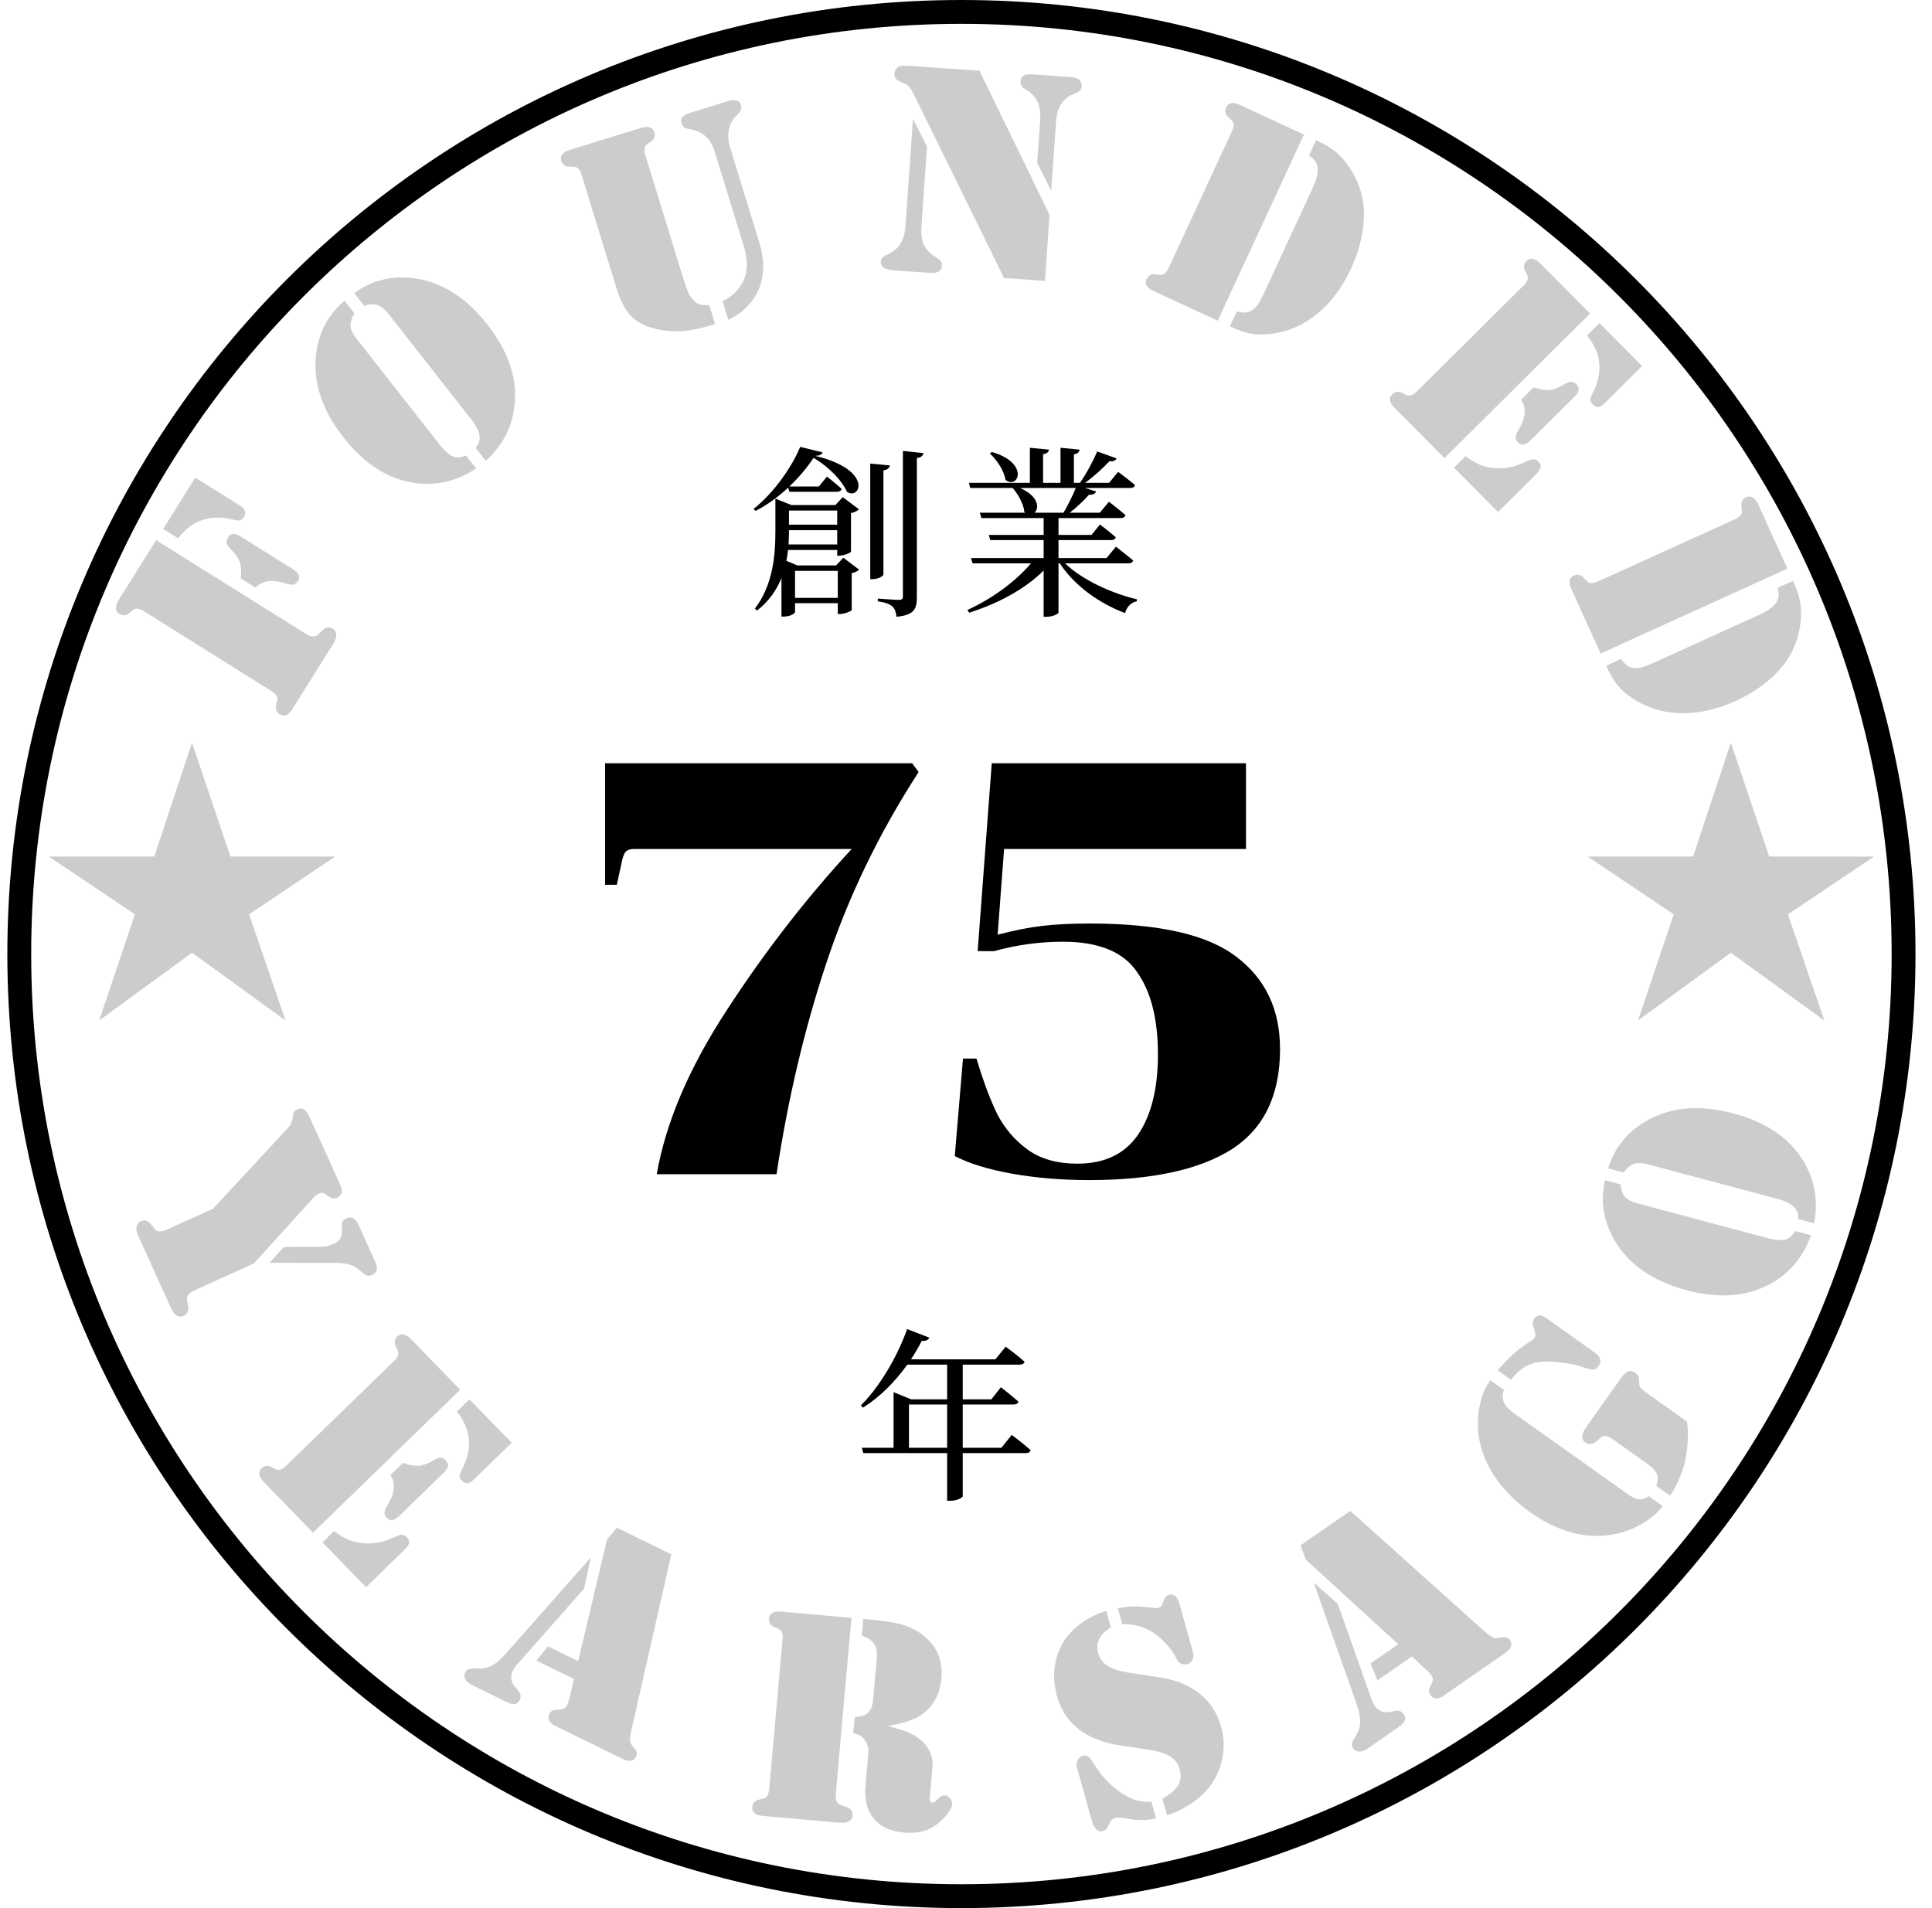 <svg width="81" height="80" viewBox="0 0 81 80" fill="none" xmlns="http://www.w3.org/2000/svg">
<path d="M79.808 40C79.808 61.815 62.123 79.5 40.308 79.5C18.492 79.5 0.808 61.815 0.808 40C0.808 18.185 18.492 0.5 40.308 0.5C62.123 0.5 79.808 18.185 79.808 40Z" stroke="black"/>
<path d="M6.546 22.646L12.821 26.574C12.96 26.661 13.076 26.697 13.17 26.681C13.224 26.675 13.264 26.663 13.29 26.645C13.312 26.624 13.385 26.556 13.508 26.439C13.654 26.293 13.805 26.269 13.962 26.367C14.054 26.425 14.1 26.518 14.099 26.646C14.1 26.74 14.051 26.866 13.953 27.023L12.261 29.725C12.181 29.853 12.095 29.938 12.005 29.98C11.912 30.017 11.822 30.007 11.733 29.951C11.587 29.86 11.535 29.729 11.578 29.557C11.612 29.415 11.632 29.333 11.636 29.311C11.638 29.283 11.63 29.248 11.612 29.207C11.582 29.128 11.504 29.05 11.379 28.972L6.034 25.626C5.909 25.548 5.805 25.512 5.721 25.519C5.676 25.52 5.643 25.53 5.622 25.547C5.601 25.558 5.533 25.61 5.421 25.703C5.285 25.816 5.145 25.827 4.999 25.736C4.91 25.68 4.863 25.604 4.859 25.507C4.854 25.405 4.891 25.29 4.972 25.161L6.546 22.646ZM6.84 22.176L8.188 20.024L10.051 21.191C10.172 21.267 10.246 21.343 10.273 21.419C10.3 21.495 10.283 21.581 10.223 21.677C10.178 21.748 10.125 21.794 10.062 21.814C9.999 21.829 9.913 21.823 9.806 21.796C9.599 21.74 9.395 21.709 9.195 21.703C8.996 21.697 8.811 21.715 8.641 21.757C8.407 21.814 8.198 21.906 8.015 22.034C7.831 22.162 7.647 22.34 7.465 22.567L6.84 22.176ZM10.711 24.637L10.092 24.249C10.124 23.976 10.113 23.756 10.059 23.589C10.004 23.416 9.891 23.244 9.721 23.073C9.603 22.959 9.534 22.864 9.513 22.787C9.489 22.707 9.503 22.624 9.557 22.539C9.628 22.425 9.722 22.374 9.837 22.387C9.899 22.391 10.012 22.445 10.176 22.547L12.211 23.821C12.378 23.926 12.481 24.018 12.521 24.097C12.563 24.173 12.552 24.26 12.49 24.36C12.439 24.442 12.374 24.49 12.295 24.506C12.216 24.521 12.109 24.506 11.974 24.46C11.688 24.371 11.445 24.34 11.244 24.368C11.043 24.396 10.866 24.485 10.711 24.637Z" fill="#CCCCCC"/>
<path d="M14.863 13.143C14.742 13.334 14.686 13.509 14.697 13.666C14.708 13.822 14.791 14 14.947 14.198L18.424 18.629C18.652 18.92 18.853 19.094 19.026 19.151C19.166 19.201 19.336 19.182 19.535 19.095L19.963 19.641C19.182 20.157 18.351 20.363 17.469 20.26C16.322 20.124 15.298 19.483 14.399 18.337C13.947 17.762 13.624 17.177 13.43 16.582C13.236 15.981 13.179 15.388 13.259 14.802C13.319 14.355 13.445 13.951 13.638 13.592C13.831 13.232 14.099 12.904 14.443 12.607L14.863 13.143ZM15.27 12.824L14.85 12.289C15.22 12.025 15.602 11.842 15.997 11.74C16.396 11.636 16.82 11.608 17.268 11.656C18.459 11.784 19.513 12.434 20.43 13.603C21.33 14.75 21.709 15.896 21.568 17.043C21.462 17.928 21.062 18.687 20.369 19.322L19.941 18.776C20.012 18.689 20.058 18.613 20.081 18.547C20.105 18.475 20.113 18.393 20.106 18.303C20.089 18.097 19.973 17.857 19.758 17.583L16.28 13.152C16.143 12.977 16.004 12.861 15.864 12.806C15.77 12.767 15.68 12.751 15.592 12.755C15.508 12.757 15.401 12.78 15.27 12.824Z" fill="#CCCCCC"/>
<path d="M25.837 12.051L24.383 7.331C24.34 7.19 24.284 7.095 24.216 7.046C24.181 7.017 24.15 7.002 24.124 7.002C24.1 6.996 24.015 6.991 23.869 6.988C23.692 6.985 23.579 6.904 23.53 6.743C23.498 6.639 23.512 6.549 23.572 6.473C23.635 6.392 23.739 6.329 23.883 6.285L26.882 5.361L27.106 5.319C27.18 5.318 27.248 5.337 27.308 5.375C27.368 5.414 27.41 5.469 27.432 5.542C27.481 5.702 27.434 5.833 27.289 5.935C27.17 6.02 27.101 6.072 27.08 6.091C27.063 6.106 27.047 6.135 27.034 6.178C27.006 6.257 27.014 6.367 27.057 6.507L28.612 11.559C28.717 11.901 28.799 12.137 28.857 12.268C28.918 12.395 28.993 12.504 29.083 12.595C29.166 12.679 29.246 12.733 29.324 12.758C29.402 12.782 29.54 12.794 29.738 12.795L29.981 13.584L29.848 13.625C29.326 13.785 28.879 13.873 28.505 13.887C28.066 13.903 27.661 13.852 27.291 13.733C26.92 13.614 26.63 13.442 26.42 13.217C26.197 12.978 26.003 12.589 25.837 12.051ZM30.535 13.413L30.292 12.624C30.677 12.449 30.962 12.181 31.145 11.821C31.353 11.41 31.365 10.907 31.182 10.313L29.973 6.387C29.804 5.837 29.475 5.519 28.987 5.432C28.843 5.406 28.744 5.377 28.69 5.345C28.639 5.308 28.6 5.246 28.573 5.157C28.54 5.053 28.556 4.967 28.618 4.899C28.681 4.832 28.799 4.771 28.971 4.718L30.447 4.264C30.571 4.226 30.654 4.204 30.697 4.2C30.742 4.19 30.789 4.191 30.837 4.203C30.959 4.231 31.037 4.297 31.069 4.402C31.096 4.49 31.087 4.574 31.041 4.654C31.027 4.68 30.958 4.761 30.832 4.896C30.686 5.047 30.593 5.238 30.554 5.47C30.515 5.698 30.534 5.938 30.611 6.191L31.822 10.123C32.03 10.797 32.052 11.397 31.888 11.922C31.77 12.31 31.538 12.662 31.192 12.98C31.021 13.138 30.802 13.283 30.535 13.413Z" fill="#CCCCCC"/>
<path d="M41.063 2.964L44.003 9.004L43.81 11.776L42.095 11.656L38.338 4.006C38.257 3.84 38.19 3.724 38.135 3.657C38.081 3.59 38.009 3.539 37.919 3.503L37.686 3.398C37.625 3.373 37.577 3.332 37.543 3.275C37.509 3.218 37.494 3.156 37.499 3.088C37.504 3.017 37.527 2.954 37.569 2.898C37.611 2.837 37.665 2.797 37.729 2.776C37.803 2.752 37.996 2.75 38.31 2.772L41.063 2.964ZM38.276 4.987L38.866 6.139L38.632 9.508C38.611 9.801 38.642 10.046 38.726 10.241C38.813 10.437 38.96 10.602 39.165 10.739L39.346 10.859C39.45 10.929 39.498 11.027 39.49 11.153C39.483 11.249 39.438 11.326 39.354 11.384C39.283 11.433 39.143 11.451 38.933 11.437L37.481 11.335C37.1 11.309 36.917 11.187 36.932 10.969C36.937 10.893 36.96 10.836 37.001 10.797C37.046 10.754 37.138 10.699 37.278 10.633C37.695 10.439 37.925 10.048 37.965 9.462L38.276 4.987ZM44.073 7.998L43.485 6.827L43.606 5.086C43.631 4.734 43.597 4.462 43.505 4.27C43.418 4.075 43.249 3.901 42.998 3.749C42.913 3.701 42.855 3.653 42.825 3.604C42.795 3.552 42.783 3.488 42.788 3.412C42.796 3.299 42.837 3.22 42.912 3.174C42.991 3.125 43.112 3.106 43.276 3.118L44.847 3.227C45.061 3.242 45.199 3.285 45.261 3.357C45.328 3.429 45.358 3.511 45.352 3.603C45.345 3.691 45.32 3.757 45.275 3.8C45.234 3.839 45.136 3.891 44.98 3.956C44.75 4.054 44.57 4.216 44.441 4.443C44.349 4.609 44.293 4.839 44.273 5.132L44.073 7.998Z" fill="#CCCCCC"/>
<path d="M54.668 5.642L51.054 13.446L48.362 12.199C48.224 12.135 48.129 12.061 48.076 11.976C48.028 11.889 48.026 11.798 48.071 11.703C48.143 11.547 48.267 11.479 48.442 11.5C48.587 11.517 48.671 11.525 48.694 11.527C48.722 11.526 48.755 11.513 48.794 11.49C48.868 11.45 48.936 11.363 48.998 11.23L51.648 5.507C51.71 5.374 51.732 5.266 51.715 5.184C51.708 5.139 51.694 5.107 51.675 5.089C51.661 5.069 51.601 5.008 51.495 4.908C51.365 4.788 51.337 4.65 51.409 4.494C51.453 4.398 51.523 4.343 51.618 4.327C51.719 4.309 51.838 4.331 51.976 4.395L54.668 5.642ZM52.967 12.346L55.056 7.835C55.184 7.557 55.247 7.317 55.242 7.116C55.242 6.986 55.218 6.88 55.168 6.797C55.119 6.714 55.024 6.619 54.883 6.512L55.177 5.878C55.379 5.971 55.547 6.058 55.681 6.139C56.141 6.416 56.514 6.839 56.802 7.408C57.091 7.963 57.215 8.569 57.175 9.226C57.138 9.894 56.961 10.571 56.644 11.257C56.283 12.035 55.82 12.66 55.254 13.134C54.689 13.604 54.059 13.889 53.365 13.988C53.029 14.036 52.733 14.038 52.48 13.995C52.231 13.954 51.925 13.849 51.563 13.681L51.849 13.064C52.029 13.096 52.157 13.109 52.234 13.103C52.315 13.099 52.394 13.071 52.474 13.02C52.57 12.963 52.651 12.887 52.718 12.793C52.79 12.697 52.873 12.548 52.967 12.346Z" fill="#CCCCCC"/>
<path d="M66.662 13.146L60.559 19.206L58.468 17.1C58.362 16.992 58.298 16.89 58.278 16.791C58.263 16.694 58.293 16.607 58.368 16.534C58.49 16.412 58.63 16.392 58.787 16.473C58.917 16.538 58.993 16.576 59.014 16.585C59.04 16.594 59.076 16.594 59.12 16.585C59.204 16.574 59.297 16.516 59.402 16.413L63.877 11.969C63.982 11.866 64.04 11.772 64.052 11.689C64.061 11.645 64.06 11.611 64.048 11.587C64.042 11.563 64.007 11.486 63.942 11.355C63.862 11.197 63.884 11.057 64.006 10.936C64.081 10.862 64.165 10.834 64.26 10.852C64.361 10.87 64.465 10.933 64.571 11.041L66.662 13.146ZM67.057 13.544L68.846 15.346L67.263 16.918C67.171 17.009 67.086 17.058 67.009 17.064C66.931 17.07 66.854 17.034 66.778 16.956C66.712 16.89 66.678 16.829 66.676 16.773C66.673 16.717 66.7 16.634 66.757 16.524C66.99 16.067 67.088 15.639 67.051 15.237C67.017 14.839 66.844 14.448 66.534 14.064L67.057 13.544ZM63.78 16.754L64.299 16.239C64.554 16.329 64.772 16.367 64.953 16.352C65.134 16.338 65.326 16.269 65.528 16.145C65.665 16.056 65.774 16.011 65.854 16.008C65.937 16.003 66.014 16.035 66.086 16.107C66.18 16.203 66.208 16.305 66.169 16.415C66.151 16.474 66.073 16.572 65.936 16.708L64.233 18.399C64.093 18.538 63.98 18.618 63.893 18.639C63.81 18.662 63.727 18.632 63.644 18.549C63.576 18.48 63.544 18.406 63.547 18.325C63.55 18.245 63.589 18.144 63.664 18.023C63.819 17.768 63.905 17.538 63.92 17.333C63.939 17.131 63.892 16.938 63.78 16.754ZM60.958 19.608L61.441 19.129C61.663 19.293 61.864 19.411 62.041 19.483C62.222 19.558 62.432 19.604 62.669 19.623C62.907 19.642 63.12 19.631 63.311 19.59C63.507 19.549 63.736 19.467 63.998 19.343C64.126 19.281 64.224 19.252 64.292 19.255C64.363 19.255 64.43 19.287 64.492 19.349C64.575 19.433 64.608 19.516 64.589 19.599C64.574 19.679 64.505 19.78 64.383 19.901L62.805 21.468L60.958 19.608Z" fill="#CCCCCC"/>
<path d="M74.938 23.843L67.107 27.399L65.88 24.697C65.818 24.559 65.794 24.441 65.809 24.342C65.829 24.245 65.887 24.175 65.983 24.131C66.14 24.06 66.278 24.09 66.397 24.22C66.496 24.327 66.554 24.389 66.571 24.404C66.593 24.422 66.626 24.434 66.671 24.442C66.753 24.46 66.861 24.439 66.995 24.378L72.737 21.77C72.871 21.709 72.958 21.642 72.998 21.569C73.022 21.53 73.033 21.497 73.03 21.471C73.033 21.447 73.027 21.362 73.011 21.216C72.992 21.041 73.06 20.918 73.217 20.846C73.313 20.803 73.402 20.806 73.484 20.856C73.573 20.909 73.648 21.003 73.711 21.141L74.938 23.843ZM69.274 27.813L73.8 25.757C74.079 25.631 74.283 25.49 74.411 25.335C74.495 25.236 74.546 25.14 74.563 25.044C74.579 24.949 74.569 24.815 74.533 24.643L75.169 24.354C75.261 24.556 75.332 24.732 75.381 24.88C75.548 25.39 75.555 25.955 75.402 26.573C75.259 27.182 74.958 27.723 74.499 28.194C74.035 28.677 73.459 29.075 72.77 29.387C71.99 29.741 71.231 29.913 70.493 29.902C69.758 29.89 69.095 29.695 68.504 29.318C68.218 29.134 67.993 28.943 67.829 28.745C67.667 28.552 67.504 28.273 67.339 27.91L67.958 27.628C68.073 27.77 68.162 27.863 68.224 27.909C68.288 27.958 68.367 27.989 68.46 28.002C68.571 28.021 68.682 28.017 68.794 27.989C68.911 27.964 69.071 27.905 69.274 27.813Z" fill="#CCCCCC"/>
<path d="M10.65 52.968L8.149 54.104C8 54.172 7.906 54.249 7.867 54.336C7.842 54.384 7.831 54.424 7.831 54.456C7.836 54.486 7.853 54.585 7.882 54.751C7.924 54.954 7.86 55.093 7.692 55.17C7.581 55.22 7.473 55.207 7.369 55.13C7.303 55.086 7.23 54.976 7.15 54.8L5.814 51.857C5.736 51.685 5.704 51.554 5.719 51.464C5.735 51.337 5.792 51.251 5.892 51.206C6.06 51.129 6.207 51.173 6.332 51.338C6.438 51.47 6.501 51.547 6.521 51.57C6.545 51.592 6.582 51.608 6.632 51.617C6.723 51.645 6.843 51.625 6.992 51.557L8.931 50.677L12.066 47.295C12.184 47.168 12.25 47.034 12.265 46.893C12.283 46.761 12.304 46.67 12.328 46.622C12.354 46.578 12.402 46.54 12.471 46.509C12.67 46.419 12.835 46.519 12.967 46.81L14.243 49.621C14.311 49.77 14.341 49.881 14.332 49.954C14.315 50.077 14.256 50.161 14.157 50.207C14.034 50.262 13.914 50.25 13.794 50.171L13.616 50.051C13.544 50.005 13.466 50.001 13.382 50.039C13.286 50.083 13.202 50.147 13.13 50.23L10.65 52.968ZM11.297 52.945L11.902 52.282L13.524 52.272C13.661 52.27 13.829 52.224 14.028 52.133C14.25 52.033 14.353 51.838 14.338 51.55C14.33 51.392 14.336 51.283 14.355 51.224C14.38 51.166 14.435 51.118 14.519 51.08C14.622 51.033 14.716 51.032 14.801 51.077C14.856 51.107 14.902 51.148 14.94 51.2C14.978 51.252 15.028 51.349 15.093 51.491L15.736 52.908C15.858 53.175 15.811 53.358 15.597 53.455C15.521 53.49 15.453 53.498 15.393 53.479C15.336 53.463 15.26 53.414 15.168 53.332C14.998 53.183 14.854 53.087 14.733 53.045C14.558 52.986 14.375 52.954 14.184 52.948L13.831 52.949L11.297 52.945Z" fill="#CCCCCC"/>
<path d="M19.293 58.267L13.124 64.259L11.056 62.13C10.951 62.022 10.888 61.919 10.869 61.82C10.856 61.722 10.887 61.636 10.962 61.563C11.085 61.443 11.225 61.425 11.382 61.507C11.511 61.574 11.586 61.612 11.607 61.622C11.634 61.631 11.669 61.632 11.714 61.623C11.797 61.613 11.892 61.556 11.997 61.454L16.521 57.059C16.627 56.957 16.686 56.864 16.699 56.781C16.708 56.737 16.707 56.703 16.696 56.679C16.69 56.655 16.656 56.577 16.592 56.446C16.514 56.287 16.537 56.148 16.661 56.028C16.736 55.955 16.821 55.928 16.916 55.947C17.017 55.966 17.12 56.03 17.225 56.138L19.293 58.267ZM19.683 58.669L21.452 60.49L19.853 62.044C19.759 62.135 19.674 62.183 19.596 62.188C19.519 62.193 19.443 62.156 19.366 62.078C19.302 62.011 19.269 61.95 19.267 61.893C19.265 61.837 19.292 61.754 19.351 61.645C19.589 61.191 19.692 60.763 19.659 60.362C19.629 59.964 19.461 59.571 19.155 59.183L19.683 58.669ZM16.371 61.842L16.896 61.333C17.15 61.426 17.367 61.466 17.549 61.454C17.73 61.442 17.923 61.375 18.126 61.253C18.264 61.166 18.373 61.121 18.454 61.12C18.537 61.115 18.614 61.149 18.684 61.221C18.777 61.318 18.804 61.42 18.764 61.53C18.745 61.589 18.667 61.686 18.528 61.82L16.806 63.493C16.665 63.63 16.551 63.709 16.464 63.728C16.381 63.751 16.298 63.72 16.216 63.636C16.149 63.566 16.117 63.492 16.121 63.412C16.125 63.331 16.166 63.231 16.241 63.11C16.4 62.857 16.488 62.628 16.505 62.424C16.526 62.222 16.482 62.028 16.371 61.842ZM13.519 64.666L14.007 64.192C14.227 64.358 14.426 64.479 14.603 64.552C14.783 64.629 14.992 64.678 15.229 64.7C15.467 64.721 15.681 64.712 15.871 64.673C16.068 64.635 16.298 64.555 16.561 64.434C16.689 64.373 16.788 64.345 16.856 64.349C16.927 64.35 16.994 64.382 17.055 64.445C17.137 64.53 17.169 64.614 17.15 64.696C17.134 64.776 17.064 64.876 16.94 64.996L15.345 66.546L13.519 64.666Z" fill="#CCCCCC"/>
<path d="M25.867 64.052L28.146 65.17L26.459 72.588C26.432 72.719 26.415 72.84 26.408 72.949C26.407 73.037 26.454 73.132 26.548 73.235C26.626 73.325 26.674 73.399 26.691 73.459C26.708 73.519 26.7 73.585 26.664 73.657C26.568 73.853 26.373 73.879 26.079 73.734L23.256 72.35C23.143 72.295 23.066 72.224 23.023 72.138C22.983 72.048 22.985 71.958 23.03 71.867C23.067 71.792 23.11 71.743 23.158 71.72C23.207 71.697 23.298 71.683 23.431 71.678C23.525 71.677 23.598 71.662 23.651 71.631C23.703 71.601 23.746 71.552 23.779 71.484C23.811 71.42 23.833 71.36 23.846 71.306L24.067 70.397L22.489 69.623L22.971 69.025L24.239 69.646L25.453 64.537L25.867 64.052ZM24.772 65.297L24.486 66.609L21.692 69.773C21.61 69.863 21.547 69.954 21.503 70.045C21.386 70.282 21.414 70.506 21.587 70.717L21.741 70.905C21.837 71.023 21.853 71.147 21.788 71.279C21.696 71.468 21.512 71.495 21.237 71.36L19.8 70.655C19.66 70.587 19.563 70.504 19.508 70.406C19.458 70.307 19.458 70.207 19.508 70.105C19.562 69.996 19.689 69.946 19.89 69.956C20.078 69.963 20.221 69.959 20.319 69.941C20.422 69.921 20.53 69.881 20.645 69.82C20.826 69.717 21.014 69.554 21.207 69.331L24.772 65.297Z" fill="#CCCCCC"/>
<path d="M35.697 67.831L35.041 75.205C35.026 75.368 35.047 75.488 35.104 75.565C35.134 75.61 35.163 75.64 35.191 75.655C35.219 75.666 35.313 75.7 35.473 75.756C35.669 75.82 35.76 75.944 35.743 76.128C35.734 76.237 35.671 76.32 35.557 76.377C35.473 76.42 35.339 76.434 35.155 76.417L31.979 76.135C31.828 76.121 31.714 76.084 31.635 76.022C31.561 75.956 31.528 75.871 31.538 75.767C31.553 75.595 31.646 75.49 31.819 75.45C31.961 75.416 32.043 75.396 32.064 75.39C32.091 75.379 32.118 75.356 32.146 75.321C32.203 75.259 32.237 75.154 32.25 75.008L32.809 68.726C32.822 68.579 32.806 68.47 32.762 68.399C32.74 68.359 32.717 68.334 32.693 68.323C32.673 68.309 32.596 68.272 32.462 68.214C32.3 68.145 32.226 68.025 32.241 67.853C32.251 67.748 32.297 67.672 32.382 67.625C32.471 67.574 32.59 67.555 32.741 67.569L35.697 67.831ZM37.235 72.371C37.615 72.463 37.904 72.555 38.102 72.644C38.305 72.734 38.485 72.847 38.642 72.983C38.806 73.128 38.926 73.295 39.002 73.483C39.082 73.671 39.113 73.866 39.096 74.067L38.98 75.366C38.968 75.5 39.006 75.571 39.094 75.578C39.127 75.581 39.155 75.575 39.178 75.561C39.205 75.542 39.242 75.507 39.288 75.457C39.406 75.324 39.519 75.262 39.627 75.272C39.698 75.278 39.766 75.322 39.831 75.403C39.895 75.485 39.924 75.564 39.917 75.639C39.906 75.769 39.829 75.922 39.687 76.099C39.549 76.272 39.381 76.424 39.184 76.554C39.001 76.677 38.806 76.759 38.599 76.799C38.393 76.844 38.154 76.855 37.882 76.831C37.33 76.781 36.913 76.586 36.631 76.245C36.35 75.899 36.234 75.444 36.285 74.879L36.378 73.825C36.399 73.591 36.409 73.455 36.408 73.417C36.402 73.247 36.356 73.098 36.271 72.968C36.163 72.811 35.997 72.71 35.773 72.664L35.833 71.993C36.062 71.98 36.228 71.935 36.332 71.86C36.422 71.792 36.486 71.712 36.524 71.618C36.566 71.525 36.595 71.384 36.612 71.196L36.76 69.533C36.783 69.269 36.749 69.068 36.656 68.929C36.567 68.79 36.392 68.671 36.131 68.572L36.193 67.876L36.356 67.89C36.82 67.931 37.214 67.983 37.537 68.046C38.019 68.135 38.438 68.332 38.794 68.638C39.307 69.076 39.532 69.655 39.468 70.374C39.416 70.964 39.189 71.431 38.787 71.775C38.618 71.92 38.425 72.034 38.206 72.115C37.992 72.198 37.669 72.283 37.235 72.371Z" fill="#CCCCCC"/>
<path d="M46.378 67.534L46.572 68.232C46.341 68.371 46.179 68.531 46.086 68.714C45.996 68.892 45.98 69.086 46.039 69.297C46.095 69.499 46.2 69.662 46.352 69.785C46.503 69.904 46.721 69.998 47.006 70.067C47.202 70.112 47.636 70.183 48.308 70.279C48.716 70.335 49.038 70.4 49.272 70.474C49.509 70.543 49.743 70.648 49.974 70.788C50.592 71.157 50.997 71.687 51.19 72.379C51.336 72.9 51.34 73.414 51.202 73.919C51.064 74.424 50.803 74.864 50.418 75.237C50.212 75.434 49.973 75.61 49.702 75.764C49.436 75.921 49.178 76.034 48.927 76.104L48.734 75.413C49.062 75.229 49.282 75.041 49.394 74.849C49.509 74.651 49.53 74.423 49.458 74.164C49.382 73.893 49.194 73.688 48.894 73.549C48.695 73.461 48.341 73.381 47.833 73.309C47.274 73.23 46.889 73.169 46.677 73.128C46.469 73.086 46.262 73.026 46.057 72.948C45.145 72.618 44.564 72.002 44.312 71.1C44.183 70.639 44.16 70.188 44.241 69.746C44.322 69.301 44.499 68.911 44.772 68.578C45.153 68.114 45.688 67.766 46.378 67.534ZM47.052 68.098L46.865 67.43C47.113 67.379 47.332 67.353 47.524 67.352C47.714 67.346 47.992 67.367 48.358 67.413C48.448 67.423 48.52 67.42 48.572 67.405C48.649 67.384 48.699 67.342 48.72 67.279L48.805 67.066C48.844 66.959 48.911 66.892 49.004 66.866C49.113 66.836 49.203 66.854 49.275 66.922C49.349 66.984 49.409 67.1 49.457 67.27L50.016 69.272C50.048 69.39 50.041 69.496 49.994 69.592C49.95 69.683 49.875 69.743 49.77 69.773C49.689 69.795 49.606 69.79 49.523 69.757C49.477 69.734 49.437 69.704 49.4 69.667C49.366 69.624 49.324 69.55 49.273 69.447C49.173 69.261 49.039 69.078 48.871 68.898C48.703 68.719 48.523 68.566 48.331 68.441C47.949 68.194 47.522 68.08 47.052 68.098ZM48.273 75.541L48.466 76.233C48.134 76.326 47.741 76.333 47.288 76.255C47.119 76.228 47.003 76.212 46.941 76.207C46.879 76.203 46.821 76.208 46.769 76.223C46.688 76.245 46.631 76.276 46.599 76.316C46.565 76.352 46.518 76.434 46.459 76.564C46.411 76.674 46.344 76.74 46.259 76.764C46.033 76.827 45.871 76.685 45.774 76.337L45.157 74.128C45.126 74.015 45.131 73.911 45.175 73.816C45.217 73.717 45.286 73.652 45.382 73.621C45.47 73.592 45.546 73.599 45.61 73.642C45.677 73.68 45.748 73.763 45.823 73.89C46.013 74.212 46.238 74.5 46.496 74.755C46.759 75.009 47.037 75.208 47.331 75.353C47.63 75.505 47.944 75.568 48.273 75.541Z" fill="#CCCCCC"/>
<path d="M54.524 64.793L56.61 63.345L62.271 68.426C62.373 68.514 62.47 68.588 62.562 68.646C62.638 68.69 62.745 68.696 62.88 68.663C62.996 68.639 63.085 68.633 63.146 68.647C63.206 68.662 63.26 68.701 63.305 68.767C63.43 68.946 63.358 69.129 63.088 69.316L60.506 71.109C60.403 71.181 60.303 71.215 60.207 71.21C60.109 71.201 60.032 71.155 59.974 71.072C59.926 71.003 59.904 70.942 59.908 70.888C59.911 70.835 59.943 70.748 60.004 70.63C60.049 70.547 60.071 70.476 60.07 70.415C60.069 70.355 60.047 70.293 60.004 70.231C59.963 70.172 59.922 70.124 59.88 70.087L59.194 69.451L57.75 70.454L57.462 69.741L58.621 68.936L54.747 65.39L54.524 64.793ZM55.08 66.355L56.088 67.243L57.493 71.222C57.533 71.338 57.581 71.438 57.639 71.52C57.79 71.738 57.999 71.822 58.268 71.774L58.506 71.731C58.656 71.704 58.773 71.751 58.857 71.871C58.976 72.044 58.91 72.217 58.658 72.392L57.344 73.305C57.216 73.394 57.097 73.439 56.985 73.439C56.874 73.435 56.786 73.386 56.722 73.292C56.652 73.192 56.671 73.057 56.777 72.886C56.875 72.726 56.94 72.599 56.972 72.505C57.005 72.405 57.023 72.29 57.025 72.161C57.024 71.953 56.972 71.71 56.872 71.432L55.08 66.355Z" fill="#CCCCCC"/>
<path d="M62.485 57.871L63.055 58.276C62.913 58.628 63.046 58.949 63.453 59.239L68.234 62.637C68.419 62.769 68.579 62.844 68.715 62.863C68.829 62.877 68.966 62.833 69.126 62.73L69.707 63.143C69.629 63.252 69.548 63.347 69.466 63.428C69.385 63.504 69.266 63.6 69.107 63.714C68.728 63.986 68.309 64.177 67.849 64.288C67.389 64.399 66.915 64.423 66.429 64.361C65.671 64.26 64.915 63.942 64.162 63.407C63.433 62.889 62.878 62.298 62.498 61.637C62.118 60.975 61.94 60.287 61.964 59.572C61.975 59.157 62.054 58.76 62.201 58.38C62.261 58.222 62.356 58.052 62.485 57.871ZM63.344 57.847L62.79 57.453C63.238 56.932 63.666 56.546 64.076 56.296C64.199 56.224 64.282 56.159 64.323 56.101C64.362 56.046 64.379 55.996 64.375 55.952C64.369 55.902 64.338 55.789 64.282 55.615C64.24 55.493 64.252 55.385 64.318 55.293C64.386 55.197 64.461 55.15 64.542 55.151C64.623 55.146 64.725 55.188 64.848 55.276L66.845 56.695C67.106 56.88 67.168 57.069 67.031 57.26C66.963 57.356 66.886 57.41 66.801 57.421C66.718 57.429 66.587 57.4 66.407 57.334C66.178 57.249 65.89 57.184 65.542 57.137C65.19 57.088 64.897 57.073 64.662 57.092C64.391 57.11 64.154 57.179 63.952 57.297C63.745 57.414 63.543 57.597 63.344 57.847ZM70.725 59.6C70.765 59.834 70.775 60.117 70.756 60.449C70.736 60.774 70.695 61.068 70.633 61.328C70.574 61.564 70.486 61.811 70.37 62.068C70.256 62.322 70.138 62.535 70.017 62.706L69.436 62.294C69.483 62.178 69.506 62.083 69.506 62.011C69.508 61.935 69.491 61.858 69.454 61.78C69.389 61.647 69.274 61.522 69.11 61.405L67.611 60.339C67.477 60.244 67.363 60.201 67.268 60.211C67.217 60.211 67.179 60.22 67.155 60.239C67.128 60.256 67.052 60.32 66.926 60.432C66.768 60.567 66.614 60.581 66.463 60.474C66.374 60.411 66.332 60.324 66.338 60.215C66.346 60.102 66.404 59.971 66.511 59.82L67.967 57.771C68.077 57.617 68.175 57.525 68.264 57.495C68.351 57.459 68.448 57.479 68.554 57.554C68.619 57.6 68.664 57.653 68.689 57.712C68.713 57.765 68.725 57.843 68.724 57.946C68.723 58.048 68.737 58.123 68.766 58.169C68.795 58.215 68.865 58.277 68.974 58.355L70.725 59.6Z" fill="#CCCCCC"/>
<path d="M67.946 49.659C67.964 49.885 68.024 50.058 68.127 50.177C68.23 50.295 68.404 50.387 68.647 50.452L74.089 51.905C74.446 52 74.711 52.019 74.883 51.96C75.025 51.916 75.15 51.799 75.257 51.61L75.926 51.789C75.613 52.67 75.073 53.335 74.305 53.782C73.307 54.363 72.103 54.466 70.695 54.09C69.989 53.901 69.38 53.628 68.867 53.269C68.351 52.906 67.949 52.466 67.66 51.95C67.44 51.556 67.298 51.157 67.236 50.754C67.174 50.35 67.192 49.927 67.288 49.483L67.946 49.659ZM68.079 49.16L67.422 48.984C67.559 48.551 67.755 48.175 68.01 47.856C68.266 47.533 68.587 47.256 68.975 47.025C70.004 46.413 71.236 46.298 72.673 46.682C74.081 47.058 75.073 47.746 75.649 48.748C76.095 49.519 76.232 50.366 76.06 51.29L75.39 51.111C75.394 50.999 75.385 50.91 75.364 50.843C75.339 50.772 75.297 50.702 75.237 50.633C75.1 50.479 74.863 50.357 74.526 50.267L69.084 48.815C68.869 48.758 68.689 48.748 68.544 48.788C68.445 48.814 68.363 48.855 68.296 48.911C68.23 48.963 68.157 49.046 68.079 49.16Z" fill="#CCCCCC"/>
<path d="M41.501 19.013L41.586 18.951C43.178 19.413 42.693 20.536 42.155 20.12C42.101 19.736 41.793 19.282 41.501 19.013ZM45.101 20.459H42.763C43.547 20.797 43.586 21.313 43.37 21.497H44.586C44.77 21.19 44.97 20.79 45.101 20.459ZM47.301 23.62H44.655C45.378 24.32 46.624 24.882 47.67 25.128L47.655 25.213C47.432 25.251 47.239 25.436 47.17 25.705C46.101 25.305 45.055 24.567 44.432 23.62H44.378V25.69C44.37 25.728 44.178 25.859 43.855 25.859H43.755V23.92C42.986 24.69 41.862 25.297 40.632 25.69L40.562 25.574C41.616 25.09 42.593 24.366 43.224 23.62H40.778L40.709 23.397H43.755V22.643H41.516L41.455 22.428H43.755V21.72H41.147L41.078 21.497H42.986L42.947 21.466C42.916 21.128 42.686 20.72 42.455 20.459H40.678L40.624 20.243H43.178V18.774L43.978 18.851C43.962 18.951 43.901 19.02 43.732 19.043V20.243H44.462V18.774L45.263 18.851C45.247 18.951 45.193 19.02 45.024 19.051V20.243H45.278C45.539 19.874 45.832 19.328 46.001 18.928L46.816 19.22C46.77 19.305 46.678 19.359 46.516 19.336C46.255 19.613 45.87 19.974 45.493 20.243H46.501L46.878 19.782C46.878 19.782 47.316 20.105 47.586 20.336C47.562 20.42 47.493 20.459 47.386 20.459H45.486L45.955 20.605C45.924 20.697 45.824 20.751 45.655 20.743C45.455 20.974 45.155 21.259 44.847 21.497H46.109L46.493 21.036C46.493 21.036 46.916 21.359 47.186 21.597C47.163 21.682 47.086 21.72 46.986 21.72H44.378V22.428H45.763L46.116 21.99C46.116 21.99 46.524 22.297 46.778 22.528C46.755 22.605 46.693 22.643 46.578 22.643H44.378V23.397H46.393L46.786 22.92C46.786 22.92 47.224 23.259 47.509 23.497C47.486 23.582 47.409 23.62 47.301 23.62Z" fill="black"/>
<path d="M33.093 20.62L33.047 20.443C32.639 20.82 32.178 21.166 31.678 21.42L31.593 21.336C32.447 20.674 33.224 19.536 33.547 18.736L34.486 18.966C34.455 19.059 34.378 19.105 34.178 19.113C36.639 19.705 36.062 20.99 35.509 20.62C35.316 20.182 34.801 19.605 34.109 19.197C33.847 19.59 33.509 20.005 33.093 20.397H34.332L34.67 19.982C34.67 19.982 35.047 20.274 35.286 20.497C35.263 20.582 35.186 20.62 35.078 20.62H33.093ZM33.332 25.067H35.124V23.936H33.332V25.067ZM35.101 21.405H33.078V21.997H35.101V21.405ZM33.062 22.828H35.101V22.228H33.078V22.236C33.078 22.42 33.07 22.62 33.062 22.828ZM35.055 23.705L35.355 23.382L36.016 23.882C35.97 23.936 35.855 24.005 35.709 24.028V25.582C35.701 25.62 35.409 25.743 35.216 25.743H35.124V25.29H33.332V25.659C33.332 25.713 33.147 25.851 32.855 25.851H32.763V24.236C32.562 24.728 32.247 25.205 31.739 25.597L31.647 25.52C32.409 24.52 32.509 23.297 32.509 22.236V20.905L33.178 21.174H35.024L35.332 20.843L36.009 21.351C35.955 21.413 35.832 21.482 35.678 21.513V23.128C35.67 23.174 35.378 23.297 35.193 23.297H35.101V23.059H33.039C33.024 23.205 33.001 23.359 32.97 23.513L33.424 23.705H35.055ZM37.039 19.72V24.082C37.039 24.159 36.801 24.282 36.593 24.282H36.486V19.436L37.309 19.513C37.286 19.62 37.224 19.69 37.039 19.72ZM37.855 18.905L38.716 18.997C38.693 19.105 38.624 19.182 38.439 19.205V25.043C38.439 25.513 38.347 25.79 37.586 25.859C37.562 25.674 37.524 25.528 37.416 25.428C37.309 25.336 37.139 25.259 36.801 25.213V25.097C36.801 25.097 37.532 25.151 37.686 25.151C37.816 25.151 37.855 25.105 37.855 24.997V18.905Z" fill="black"/>
<path d="M45.666 49.477C44.518 49.477 43.435 49.387 42.417 49.206C41.416 49.026 40.62 48.779 40.029 48.468L40.374 44.382H40.94C41.219 45.317 41.507 46.088 41.802 46.695C42.114 47.303 42.54 47.803 43.082 48.197C43.623 48.591 44.321 48.788 45.174 48.788C46.306 48.788 47.152 48.386 47.709 47.581C48.267 46.761 48.547 45.637 48.547 44.209C48.547 42.716 48.251 41.559 47.66 40.739C47.086 39.901 46.052 39.483 44.559 39.483C43.591 39.483 42.631 39.614 41.679 39.877H40.989L41.58 32H52.239V35.594H42.097L41.827 39.188C42.516 39.007 43.139 38.884 43.697 38.819C44.255 38.753 44.92 38.72 45.691 38.72C48.596 38.72 50.647 39.188 51.845 40.123C53.059 41.042 53.666 42.33 53.666 43.988C53.666 45.924 52.985 47.327 51.623 48.197C50.261 49.05 48.276 49.477 45.666 49.477Z" fill="black"/>
<path d="M38.513 32.369C36.855 34.929 35.567 37.596 34.648 40.369C33.729 43.126 33.032 46.08 32.556 49.231H27.534C27.912 47.065 28.888 44.775 30.464 42.363C32.039 39.934 33.787 37.678 35.707 35.594H26.599C26.419 35.594 26.296 35.635 26.23 35.717C26.164 35.783 26.107 35.938 26.058 36.185L25.861 37.095H25.368V32H38.242L38.513 32.369Z" fill="black"/>
<path d="M4.158 42.786L5.656 38.334L2.044 35.912H6.468L8.05 31.138L9.66 35.912H14.056L10.444 38.334L11.97 42.786L8.05 39.944L4.158 42.786Z" fill="#CCCCCC"/>
<path d="M68.674 42.786L70.172 38.334L66.56 35.912H70.984L72.566 31.138L74.176 35.912H78.572L74.96 38.334L76.486 42.786L72.566 39.944L68.674 42.786Z" fill="#CCCCCC"/>
<path d="M38.109 60.7H39.709V58.885H38.109V60.7ZM41.986 60.7L42.416 60.161C42.416 60.161 42.916 60.531 43.209 60.8C43.193 60.885 43.109 60.923 43.009 60.923H40.363V62.731C40.363 62.777 40.155 62.923 39.824 62.923H39.709V60.923H36.193L36.132 60.7H37.463V58.369L38.201 58.669H39.709V57.215H38.039C37.493 57.977 36.855 58.592 36.186 59.015L36.086 58.931C36.809 58.215 37.578 57 38.032 55.723L38.963 56.085C38.924 56.169 38.824 56.239 38.647 56.215C38.509 56.485 38.355 56.746 38.193 56.992H41.732L42.163 56.462C42.163 56.462 42.639 56.808 42.955 57.092C42.932 57.177 42.855 57.215 42.739 57.215H40.363V58.669H41.563L41.963 58.161C41.963 58.161 42.416 58.515 42.701 58.769C42.686 58.846 42.601 58.885 42.493 58.885H40.363V60.7H41.986Z" fill="black"/>
</svg>
